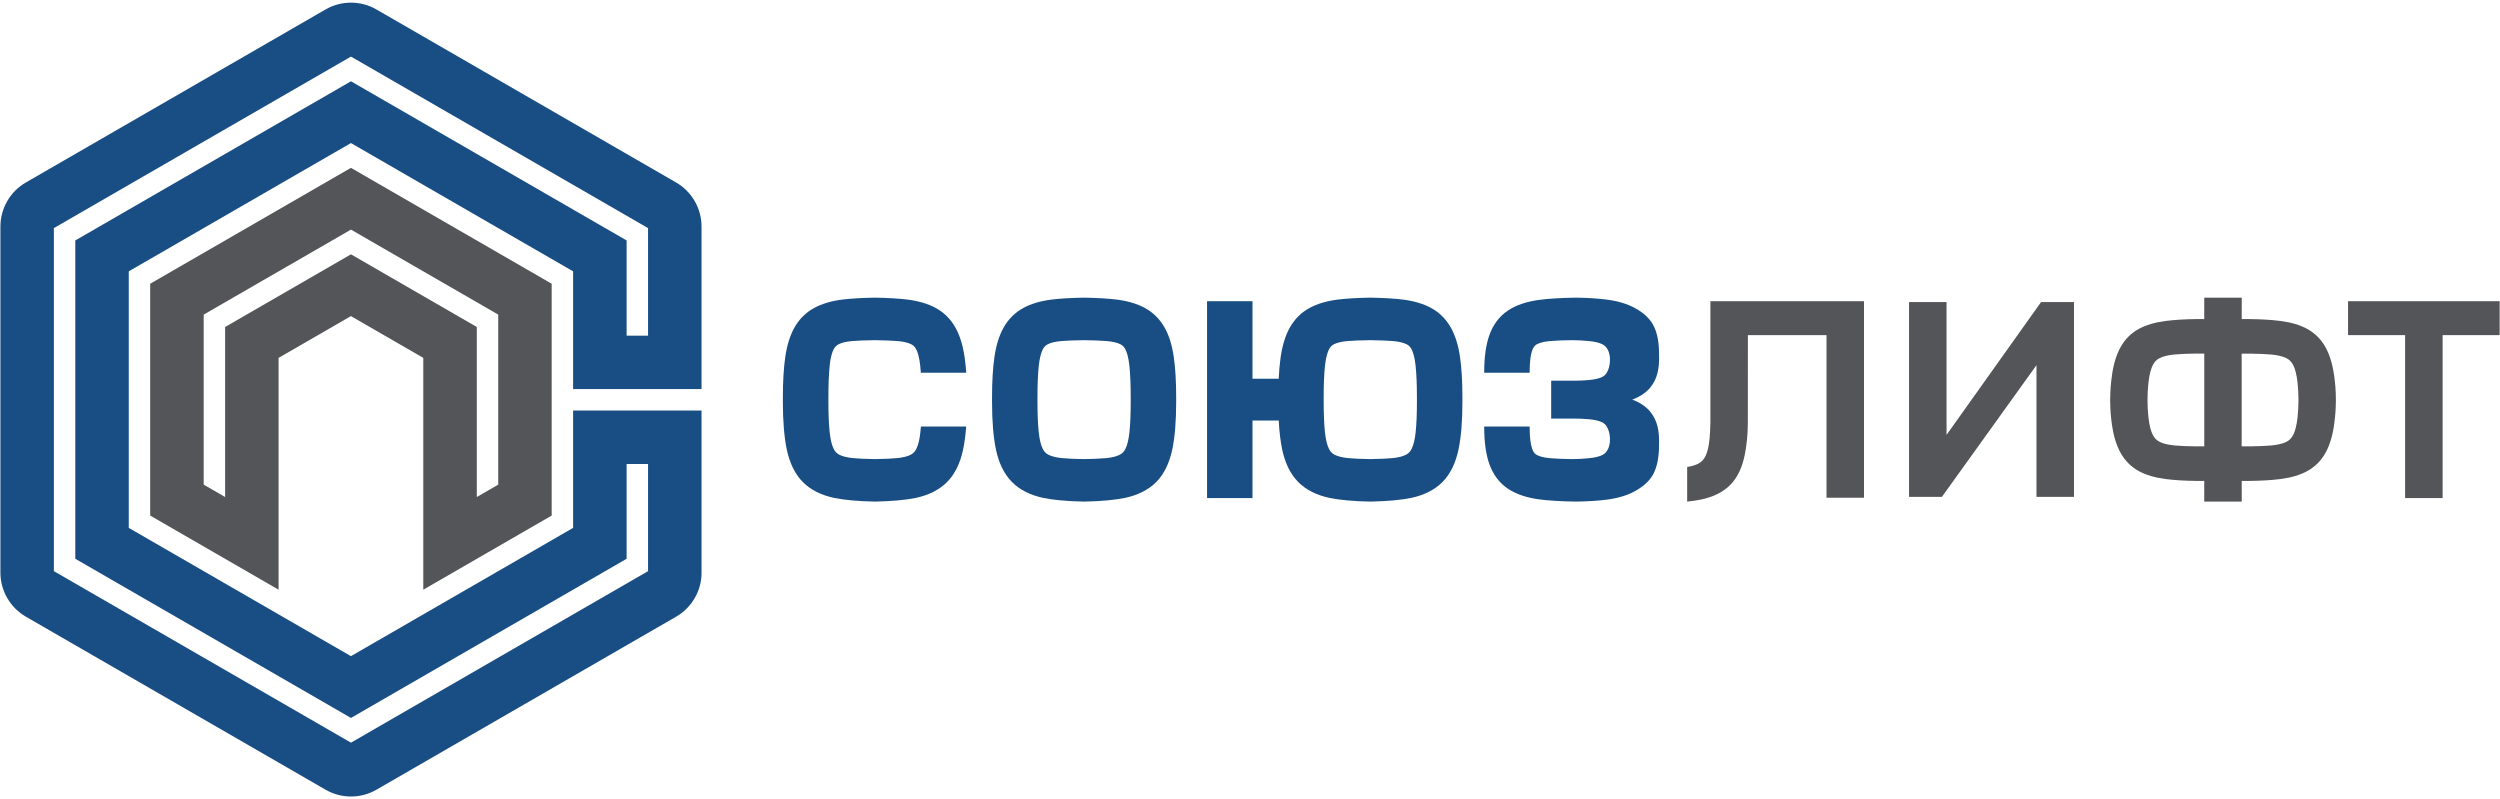 <?xml version="1.0" encoding="UTF-8"?> <svg xmlns="http://www.w3.org/2000/svg" width="832" height="266" viewBox="0 0 832 266" fill="none"><path d="M233.47 190.6V136.63H190.73V175.68L190.54 175.79L116.79 218.37L116.6 218.26L42.85 175.68V90.3L43.04 90.19L116.79 47.61L116.98 47.72L190.73 90.3V129.49H233.47V75.38C233.47 69.36 230.23 63.75 225.02 60.74L125.26 3.14C122.65 1.63 119.73 0.88 116.81 0.88C113.89 0.88 110.96 1.63 108.36 3.14L8.59 60.74C3.37 63.75 0.14 69.36 0.14 75.38V190.58C0.14 196.6 3.38 202.21 8.59 205.22L108.36 262.82C113.58 265.83 120.05 265.83 125.27 262.82L225.03 205.22C230.25 202.21 233.48 196.6 233.48 190.58L233.47 190.6ZM215.67 190.08L215.48 190.19L116.8 247.16L116.61 247.05L17.93 190.08V75.91L18.12 75.8L116.8 18.83L116.99 18.94L215.67 75.91V111.7H208.54V80.02L116.8 27.05L25.06 80.02V185.96L116.8 238.93L208.54 185.96V154.43H215.67V190.08Z" fill="#184E83"></path><path d="M140.87 119.1V196.25L183.6 171.58V94.43L116.79 55.86L49.98 94.43V171.58L92.71 196.25V119.1L116.79 105.2L140.86 119.1H140.87ZM74.92 108.82V165.41L67.79 161.29V104.7L116.8 76.41L116.99 76.52L165.81 104.7V161.29L158.68 165.41V108.82L116.8 84.64L74.92 108.82Z" fill="#545559"></path><path d="M776.78 124.84C776.24 121.07 775.26 117.92 773.88 115.47C772.41 112.87 770.38 110.85 767.84 109.46C765.45 108.16 762.46 107.27 758.95 106.82C756.1 106.45 752.7 106.24 748.86 106.19H746.05V99.07H733.57V106.19H730.77C726.94 106.24 723.55 106.45 720.69 106.82C717.18 107.27 714.19 108.16 711.8 109.46C709.25 110.85 707.22 112.87 705.76 115.47C704.38 117.92 703.4 121.07 702.86 124.84V124.92C702.07 130.36 702.07 135.88 702.85 141.32V141.4C703.41 145.17 704.38 148.32 705.76 150.77C707.23 153.37 709.26 155.39 711.8 156.78C714.19 158.08 717.18 158.97 720.69 159.42C723.54 159.79 726.94 160 730.78 160.05H733.57V166.94H746.05V160.05H748.88C752.72 160 756.11 159.79 758.96 159.42C762.47 158.97 765.46 158.08 767.85 156.78C770.39 155.4 772.43 153.37 773.89 150.77C775.27 148.32 776.25 145.16 776.79 141.4V141.31C777.58 135.87 777.58 130.36 776.8 124.92V124.84H776.78ZM733.56 148.55H730.8C728.06 148.52 725.7 148.42 723.76 148.25C721.65 148.07 719.96 147.66 718.73 147.05C717.7 146.54 716.96 145.77 716.4 144.63C715.94 143.69 715.32 141.92 714.99 138.77V138.72C714.59 135 714.59 131.23 714.99 127.51V127.44C715.33 124.3 715.95 122.53 716.41 121.59C716.97 120.45 717.71 119.68 718.74 119.17C719.97 118.56 721.67 118.16 723.77 117.97C725.7 117.8 728.07 117.7 730.8 117.67H733.58V148.53L733.56 148.55ZM764.65 138.72V138.75C764.31 141.92 763.69 143.7 763.23 144.63C762.67 145.77 761.93 146.54 760.9 147.05C759.67 147.66 757.97 148.06 755.86 148.25C753.92 148.42 751.56 148.52 748.83 148.55H746.03V117.69H748.82C751.56 117.72 753.93 117.82 755.86 117.99C757.97 118.17 759.66 118.58 760.9 119.19C761.93 119.7 762.67 120.47 763.23 121.61C763.69 122.55 764.31 124.32 764.64 127.47V127.52C765.03 131.24 765.03 135.01 764.64 138.73L764.65 138.72Z" fill="#545559"></path><path d="M781.43 100.24V111.53H800.42V165.76H812.9V111.53H831.88V100.24H781.43Z" fill="#545559"></path><path d="M569.22 140.45C569.19 142.49 569.1 144.29 568.96 145.82C568.74 148.3 568.3 150.27 567.65 151.66C567.09 152.85 566.34 153.68 565.29 154.25C564.31 154.78 563.04 155.17 561.49 155.41V166.93C563.31 166.74 564.89 166.51 566.19 166.23C570.29 165.36 573.56 163.7 575.91 161.3C578.25 158.9 579.87 155.48 580.7 151.15C581.25 148.28 581.68 144.76 581.68 140.61L581.7 111.53H607.86V165.64H620.34V100.25H569.22V140.46V140.45Z" fill="#545559"></path><path d="M647.81 144.73V100.52H635.33V165.35H646.27L677.74 121.53V165.35H690.22V100.52H679.27L647.81 144.73Z" fill="#545559"></path><path d="M387.57 109.01C385.98 106.19 383.77 103.99 381.01 102.49C378.48 101.11 375.33 100.17 371.66 99.7C369.01 99.36 364.95 99.12 360.78 99.06C356.62 99.12 352.55 99.36 349.91 99.7C346.24 100.17 343.09 101.11 340.56 102.49C337.79 104 335.59 106.19 334 109.01C332.54 111.6 331.51 114.91 330.94 118.84C330.42 122.47 330.15 126.98 330.15 132.25V133.75C330.15 140.17 330.59 145.5 331.45 149.6C332.42 154.19 334.22 157.83 336.79 160.42C339.37 163.02 342.9 164.8 347.28 165.72C350.52 166.4 355.45 166.84 360.79 166.93C366.13 166.84 371.05 166.4 374.3 165.72C378.68 164.8 382.21 163.02 384.79 160.42C387.36 157.83 389.16 154.19 390.13 149.6C391 145.5 391.43 140.17 391.43 133.75V132.25C391.43 126.98 391.16 122.47 390.64 118.84C390.07 114.91 389.04 111.6 387.58 109.01H387.57ZM376.3 133.75C376.3 137.84 376.16 141.26 375.87 143.9C375.62 146.23 375.19 148.05 374.58 149.3C374.13 150.23 373.55 150.86 372.75 151.29C371.68 151.87 370.16 152.26 368.24 152.45C366.58 152.62 363.8 152.75 360.79 152.79C357.78 152.75 354.99 152.62 353.33 152.45C351.41 152.25 349.89 151.86 348.82 151.29C348.02 150.86 347.44 150.23 346.99 149.3C346.38 148.05 345.95 146.23 345.7 143.9C345.42 141.25 345.27 137.84 345.27 133.75V132.25C345.27 128.01 345.41 124.49 345.7 121.79C346.01 118.84 346.57 117.22 346.98 116.38C347.41 115.51 347.96 114.94 348.71 114.56C349.79 114.02 351.33 113.66 353.27 113.5C354.95 113.35 357.76 113.25 360.78 113.21C363.81 113.25 366.62 113.36 368.3 113.5C370.24 113.67 371.78 114.03 372.86 114.56C373.61 114.93 374.16 115.51 374.59 116.38C375 117.22 375.56 118.84 375.87 121.79C376.15 124.49 376.3 128.01 376.3 132.25V133.75Z" fill="#184E83"></path><path d="M482.83 109.01C481.24 106.19 479.03 103.99 476.27 102.49C473.74 101.11 470.59 100.17 466.92 99.7C464.27 99.36 460.21 99.12 456.04 99.06C451.88 99.12 447.81 99.36 445.17 99.7C441.5 100.17 438.35 101.11 435.82 102.49C433.05 103.99 430.85 106.19 429.26 109.01C427.8 111.6 426.77 114.91 426.2 118.84C425.9 120.92 425.68 123.34 425.55 126.04H416.83V100.24H401.71V165.75H416.83V139.96H425.56C425.76 143.68 426.14 146.92 426.71 149.6C427.68 154.19 429.48 157.83 432.05 160.42C434.63 163.02 438.16 164.8 442.54 165.72C445.78 166.4 450.7 166.84 456.05 166.93C461.39 166.84 466.32 166.4 469.56 165.72C473.94 164.8 477.47 163.02 480.05 160.42C482.62 157.83 484.42 154.19 485.39 149.6C486.26 145.5 486.69 140.17 486.69 133.75V132.25C486.69 126.98 486.42 122.47 485.9 118.84C485.33 114.91 484.3 111.6 482.84 109.01H482.83ZM471.55 133.75C471.55 137.84 471.41 141.26 471.12 143.9C470.87 146.23 470.44 148.05 469.83 149.3C469.38 150.23 468.8 150.86 468 151.29C466.93 151.87 465.41 152.26 463.49 152.45C461.83 152.62 459.04 152.75 456.04 152.79C453.03 152.75 450.24 152.62 448.58 152.45C446.66 152.25 445.14 151.86 444.07 151.29C443.27 150.86 442.69 150.23 442.24 149.3C441.63 148.05 441.2 146.23 440.95 143.9C440.67 141.25 440.52 137.84 440.52 133.75V132.25C440.52 128.01 440.66 124.49 440.95 121.79C441.26 118.84 441.82 117.22 442.23 116.38C442.66 115.51 443.21 114.94 443.96 114.56C445.04 114.02 446.58 113.66 448.52 113.5C450.19 113.35 453 113.25 456.03 113.21C459.06 113.25 461.87 113.36 463.55 113.5C465.49 113.67 467.03 114.03 468.11 114.56C468.86 114.93 469.41 115.51 469.84 116.38C470.25 117.22 470.81 118.84 471.12 121.79C471.4 124.49 471.55 128.01 471.55 132.25V133.75Z" fill="#184E83"></path><path d="M276.09 121.79C276.4 118.84 276.96 117.22 277.37 116.38C277.8 115.51 278.35 114.94 279.1 114.56C280.18 114.02 281.72 113.66 283.66 113.5C285.34 113.35 288.15 113.25 291.17 113.21C294.2 113.25 297.01 113.36 298.69 113.5C300.63 113.67 302.17 114.03 303.25 114.56C304 114.93 304.55 115.51 304.98 116.38C305.39 117.22 305.95 118.84 306.26 121.79C306.33 122.42 306.39 123.11 306.44 123.86V124.04H321.55V123.84C321.41 122 321.23 120.32 321.02 118.84C320.45 114.91 319.42 111.6 317.96 109.01C316.37 106.19 314.16 103.99 311.4 102.49C308.87 101.11 305.72 100.17 302.05 99.7C299.4 99.36 295.34 99.12 291.17 99.06C287.01 99.12 282.94 99.36 280.3 99.7C276.63 100.17 273.48 101.11 270.95 102.49C268.18 104 265.98 106.19 264.39 109.01C262.93 111.6 261.9 114.91 261.33 118.84C260.81 122.47 260.54 126.98 260.54 132.25V133.75C260.54 140.17 260.98 145.5 261.84 149.6C262.81 154.19 264.61 157.83 267.18 160.42C269.76 163.02 273.29 164.8 277.67 165.72C280.91 166.4 285.84 166.84 291.18 166.93C296.52 166.84 301.44 166.4 304.69 165.72C309.07 164.8 312.6 163.02 315.18 160.42C317.76 157.83 319.55 154.19 320.52 149.6C320.97 147.47 321.31 144.97 321.53 142.16L321.55 141.96H306.46V142.13C306.4 142.8 306.34 143.38 306.29 143.9C306.04 146.23 305.61 148.05 305 149.3C304.55 150.23 303.97 150.86 303.17 151.29C302.1 151.87 300.58 152.26 298.66 152.45C297 152.62 294.22 152.75 291.21 152.79C288.2 152.75 285.41 152.62 283.75 152.45C281.83 152.25 280.31 151.86 279.24 151.29C278.44 150.86 277.86 150.23 277.41 149.3C276.8 148.05 276.37 146.23 276.12 143.9C275.84 141.25 275.69 137.84 275.69 133.75V132.25C275.69 128.01 275.83 124.49 276.12 121.79H276.09Z" fill="#184E83"></path><path d="M549.11 129.1C551.78 125.95 552.14 122.17 552.15 119.23C552.16 116.02 552.06 112.33 550.62 109.03C549.48 106.42 547.33 104.28 544.05 102.49C541.51 101.11 538.37 100.17 534.7 99.7C531.8 99.33 528.35 99.11 524.45 99.06C519.63 99.12 515.12 99.4 512.07 99.82C507.95 100.39 504.52 101.57 501.87 103.33C498.98 105.25 496.88 108.05 495.62 111.66C494.5 114.86 493.95 118.85 493.94 123.86V124.05H509.06V123.86C509.07 119.99 509.49 117.89 509.84 116.81C510.3 115.39 510.92 114.9 511.35 114.64C512.05 114.23 513.41 113.71 515.95 113.5C518.15 113.32 520.42 113.23 523.28 113.21C525.67 113.24 526.59 113.32 528.11 113.45L528.7 113.5C530.64 113.67 532.18 114.03 533.26 114.56C534.98 115.41 535.52 117.28 535.69 118.31C536.06 120.58 535.55 124.29 533.26 125.42C532.18 125.96 530.64 126.32 528.67 126.49C527.17 126.62 525.65 126.69 524.16 126.69H516.23V139.31H524.16C525.65 139.31 527.17 139.38 528.7 139.51C530.64 139.68 532.18 140.04 533.26 140.57C535.55 141.71 536.06 145.41 535.69 147.68C535.52 148.72 534.98 150.58 533.26 151.43C532.18 151.97 530.64 152.33 528.7 152.5L528.11 152.55C526.59 152.68 525.67 152.77 523.28 152.79C520.4 152.76 518.14 152.67 515.95 152.49C513.41 152.29 512.05 151.76 511.35 151.35C510.92 151.1 510.3 150.6 509.84 149.18C509.49 148.1 509.07 146 509.06 142.13V141.94H493.94V142.13C493.95 147.14 494.5 151.13 495.62 154.33C496.88 157.94 498.98 160.74 501.87 162.66C504.52 164.42 507.96 165.61 512.07 166.17C515.12 166.59 519.63 166.87 524.45 166.93C528.34 166.88 531.79 166.66 534.69 166.29C538.36 165.82 541.51 164.88 544.04 163.5C547.32 161.71 549.47 159.58 550.61 156.96C552.05 153.66 552.16 149.96 552.14 146.76C552.13 143.82 551.77 140.04 549.1 136.89C547.69 135.23 545.6 133.85 543.2 132.99C545.59 132.14 547.68 130.76 549.1 129.09L549.11 129.1Z" fill="#184E83"></path></svg> 